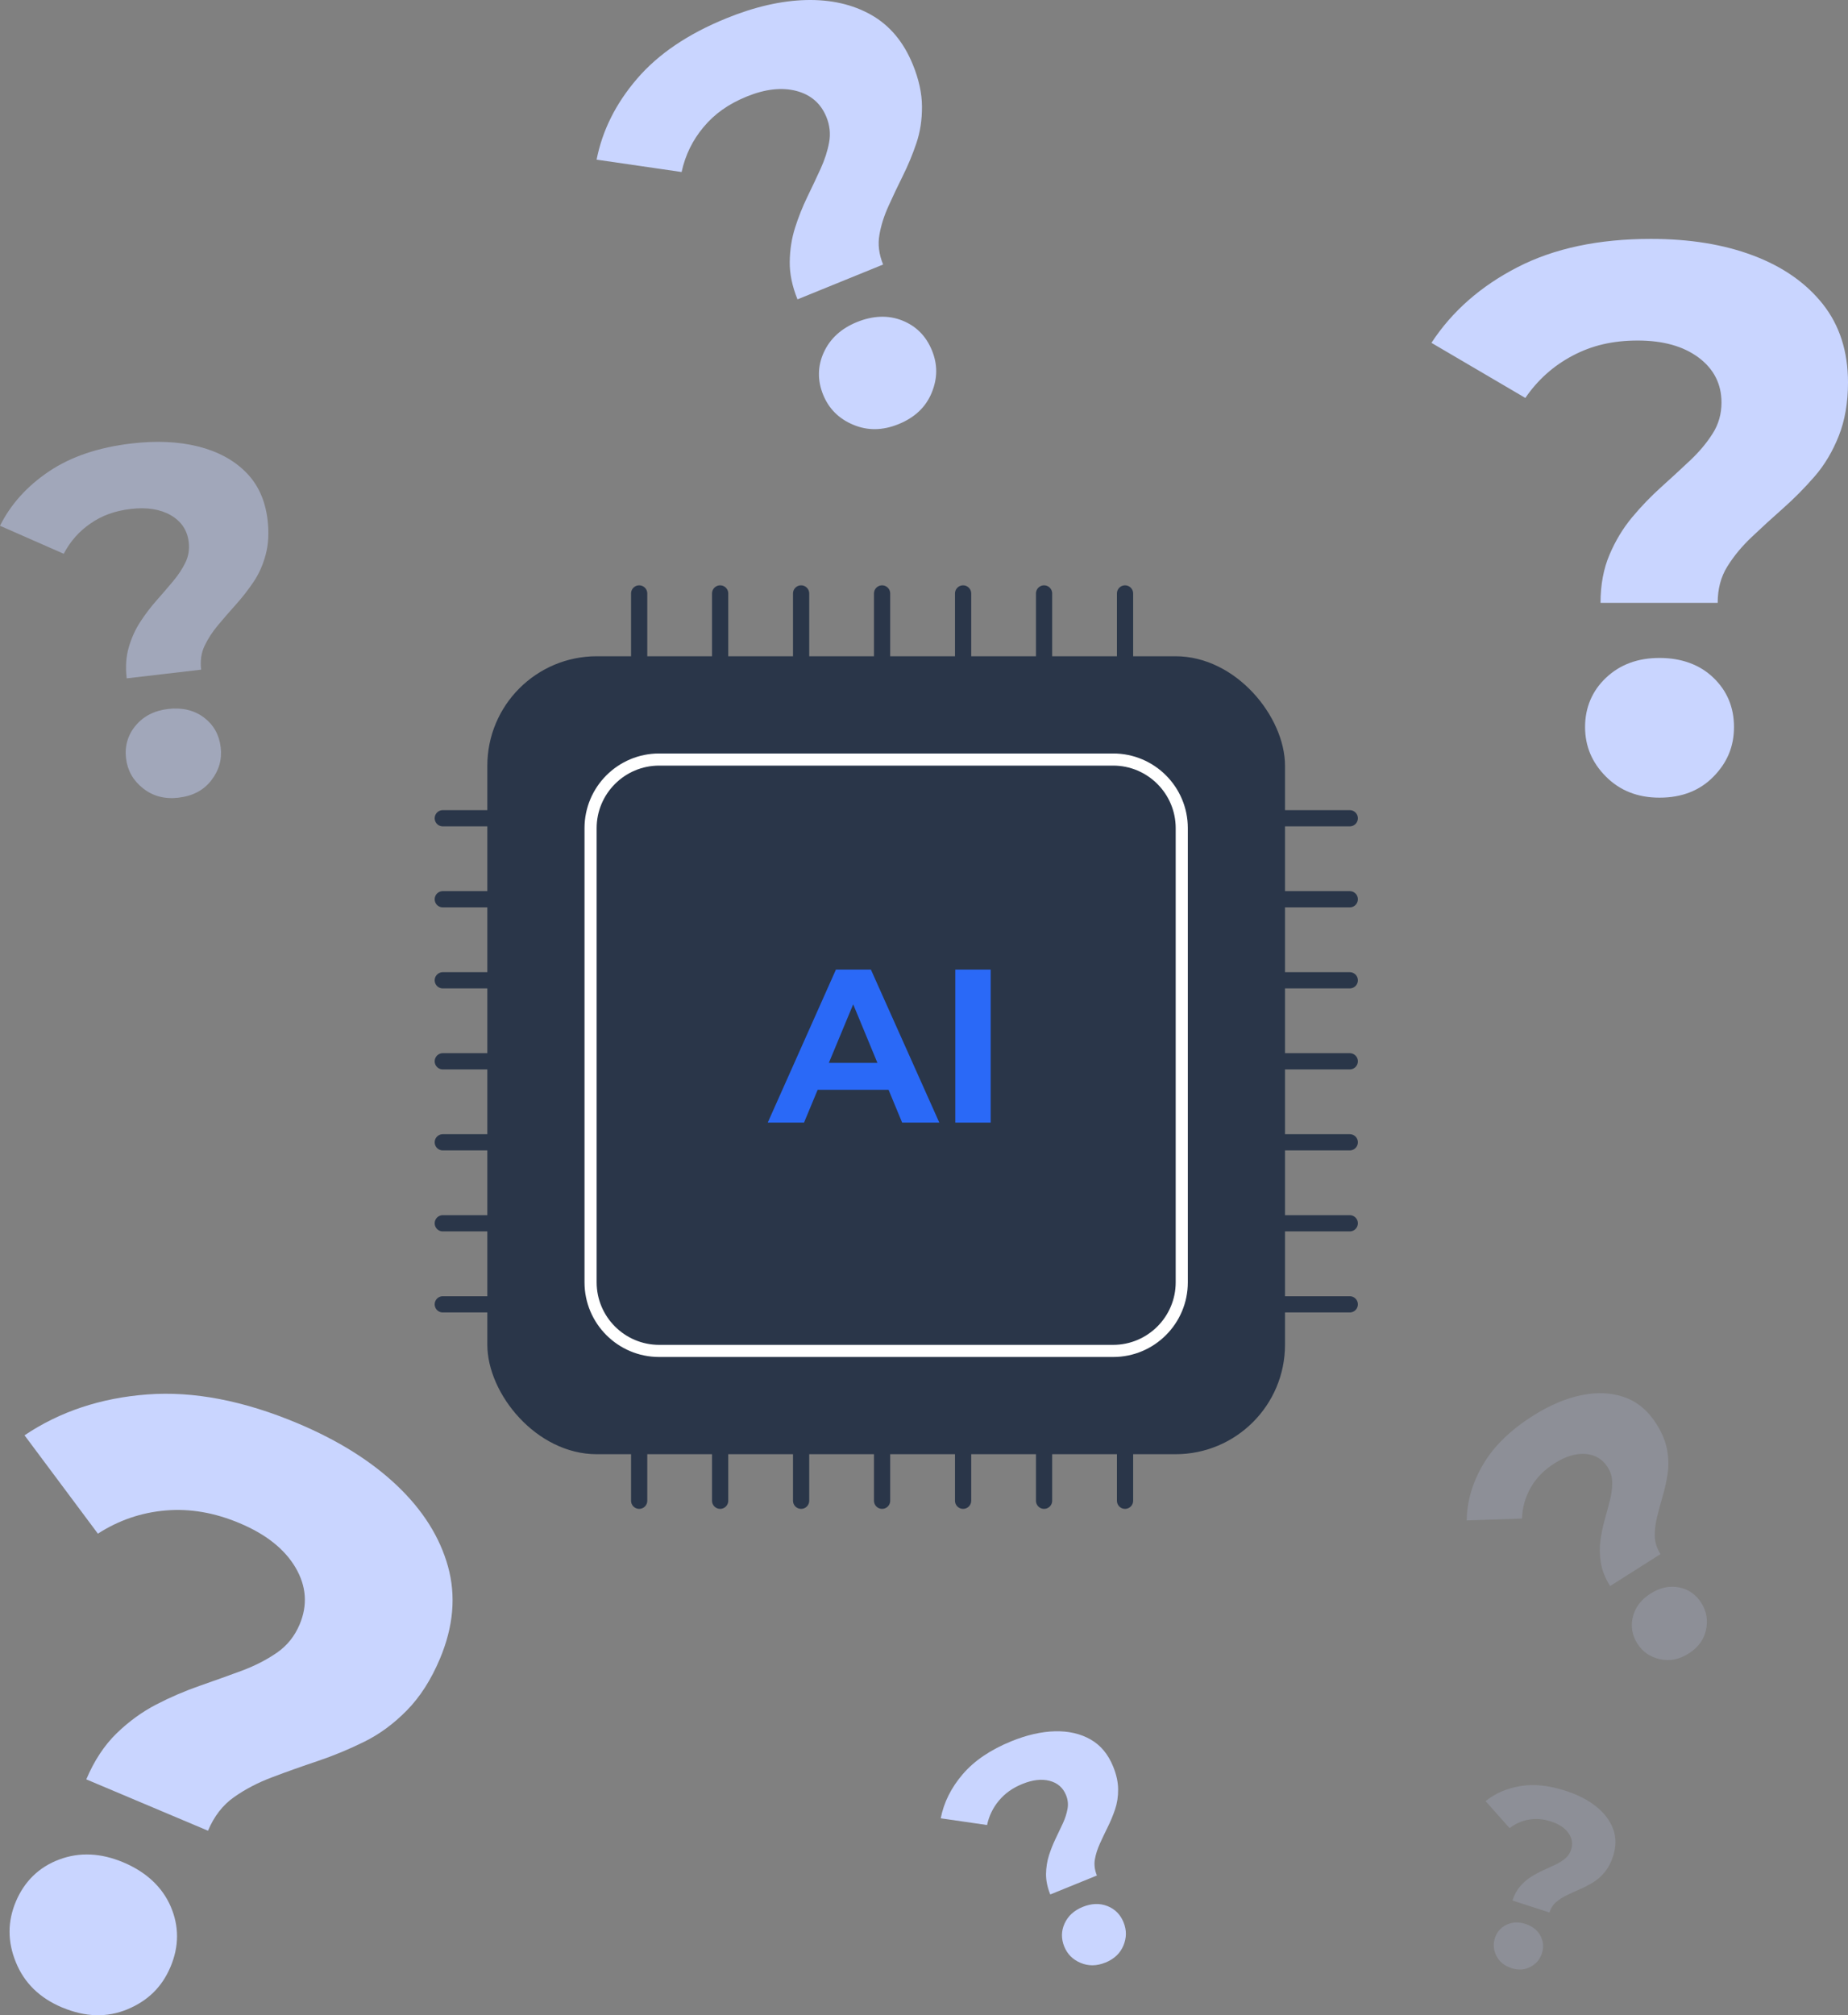 <?xml version="1.0" encoding="UTF-8"?>
<svg id="Calque_1" data-name="Calque 1" xmlns="http://www.w3.org/2000/svg" viewBox="0 0 393.24 428.7">
  <rect x="0" y="0" width="393.24" height="428.7" fill="#808080" stroke="none"/>
  <defs>
    <style>
      .cls-1 {
        opacity: .18;
      }

      .cls-2 {
        fill: none;
        stroke: #2a3649;
        stroke-linecap: round;
        stroke-linejoin: round;
        stroke-width: 3.45px;
      }

      .cls-3 {
        fill: #c9d5ff;
      }

      .cls-3, .cls-4, .cls-5, .cls-6 {
        stroke-width: 0px;
      }

      .cls-4 {
        fill: #2a69f7;
      }

      .cls-5 {
        fill: #fff;
      }

      .cls-7 {
        opacity: .46;
      }

      .cls-6 {
        fill: #2a3649;
      }
    </style>
  </defs>
  <rect class="cls-6" x="103.7" y="139.6" width="169.74" height="169.74" rx="23.29" ry="23.29"/>
  <path class="cls-5" d="M236.87,162.86c7.34,0,13.31,5.97,13.31,13.31v96.6c0,7.34-5.97,13.31-13.31,13.31h-96.6c-7.34,0-13.31-5.97-13.31-13.31v-96.6c0-7.34,5.97-13.31,13.31-13.31h96.6M236.87,160.28h-96.6c-8.78,0-15.89,7.11-15.89,15.89v96.6c0,8.78,7.11,15.89,15.89,15.89h96.6c8.78,0,15.89-7.11,15.89-15.89v-96.6c0-8.78-7.11-15.89-15.89-15.89h0Z"/>
  <path class="cls-3" d="M340.58,128.24c0-3.85.64-7.26,1.91-10.24,1.26-2.97,2.86-5.61,4.78-7.92s3.99-4.46,6.19-6.44,4.26-3.88,6.19-5.7c1.92-1.81,3.52-3.71,4.78-5.7,1.26-1.97,1.89-4.18,1.89-6.6,0-3.96-1.63-7.15-4.86-9.57-3.25-2.42-7.56-3.63-12.96-3.63s-9.79,1.07-13.86,3.22c-4.07,2.14-7.43,5.15-10.06,8.99l-19.98-11.72c4.39-6.71,10.51-12.08,18.32-16.09,7.8-4.02,17.28-6.02,28.39-6.02,8.26,0,15.52,1.18,21.79,3.55,6.27,2.37,11.2,5.81,14.78,10.32,3.57,4.51,5.36,10.07,5.36,16.67,0,4.29-.66,8.09-1.97,11.39-1.32,3.3-3.02,6.17-5.12,8.58-2.1,2.42-4.33,4.68-6.69,6.77s-4.59,4.12-6.68,6.11c-2.1,1.98-3.83,4.07-5.2,6.27-1.38,2.2-2.07,4.79-2.07,7.76h-24.93ZM353.13,169.68c-4.62,0-8.41-1.49-11.38-4.46-2.98-2.97-4.46-6.49-4.46-10.57s1.48-7.68,4.46-10.48c2.97-2.81,6.76-4.21,11.38-4.21s8.56,1.4,11.47,4.21c2.92,2.8,4.38,6.3,4.38,10.48s-1.46,7.6-4.38,10.57-6.73,4.46-11.47,4.46Z"/>
  <g class="cls-7">
    <path class="cls-3" d="M26.96,144.3c-.29-2.45-.13-4.66.45-6.64.58-1.98,1.4-3.78,2.45-5.39s2.2-3.13,3.46-4.55,2.42-2.78,3.51-4.08c1.09-1.29,1.96-2.62,2.62-3.97.66-1.35.89-2.79.71-4.34-.29-2.51-1.56-4.42-3.8-5.72-2.24-1.29-5.07-1.75-8.51-1.35s-6.14,1.41-8.57,3.08c-2.43,1.66-4.34,3.82-5.72,6.46l-13.56-5.96c2.29-4.59,5.78-8.45,10.45-11.58,4.66-3.13,10.53-5.11,17.59-5.93,5.25-.61,9.94-.4,14.11.64,4.16,1.04,7.55,2.86,10.15,5.46,2.61,2.6,4.15,6,4.64,10.19.32,2.73.18,5.19-.41,7.38-.59,2.2-1.46,4.14-2.61,5.83-1.15,1.7-2.4,3.3-3.75,4.8s-2.61,2.96-3.79,4.37c-1.18,1.41-2.13,2.87-2.84,4.37-.72,1.5-.96,3.2-.74,5.08l-15.84,1.85ZM38,169.69c-2.94.34-5.45-.32-7.56-1.99-2.11-1.66-3.31-3.79-3.62-6.38s.37-4.99,2.06-6.99c1.68-2,3.98-3.18,6.92-3.52s5.54.26,7.6,1.82c2.06,1.56,3.25,3.68,3.56,6.33s-.37,4.93-2,7.04-3.94,3.33-6.96,3.68Z"/>
  </g>
  <g class="cls-1">
    <path class="cls-3" d="M321.84,404.28c.39-1.22.95-2.23,1.65-3.04.7-.81,1.48-1.48,2.32-2.01s1.72-1,2.61-1.4,1.74-.79,2.54-1.17c.79-.38,1.49-.81,2.09-1.31.6-.49,1.03-1.13,1.27-1.89.4-1.25.22-2.42-.56-3.52-.78-1.1-2.02-1.92-3.72-2.47s-3.2-.66-4.71-.4c-1.5.26-2.87.87-4.1,1.81l-5.11-5.74c2.07-1.67,4.55-2.74,7.43-3.21,2.87-.47,6.07-.14,9.58,1,2.61.84,4.78,1.96,6.52,3.35,1.74,1.39,2.94,2.98,3.61,4.77.67,1.79.66,3.73-.01,5.81-.44,1.36-1.04,2.49-1.79,3.39-.75.91-1.58,1.64-2.49,2.19-.91.55-1.84,1.04-2.8,1.45s-1.87.83-2.73,1.25c-.86.41-1.62.89-2.28,1.45-.66.55-1.14,1.3-1.45,2.24l-7.87-2.55ZM321.57,418.64c-1.46-.47-2.5-1.33-3.14-2.57-.64-1.24-.74-2.5-.33-3.79s1.25-2.27,2.48-2.85c1.22-.58,2.56-.64,4.02-.17s2.56,1.32,3.19,2.5c.63,1.18.74,2.44.31,3.76s-1.24,2.25-2.46,2.89-2.58.72-4.08.24Z"/>
  </g>
  <g class="cls-1">
    <path class="cls-3" d="M342.62,337.38c-1.05-1.65-1.7-3.29-1.97-4.92-.27-1.62-.3-3.19-.1-4.7.2-1.52.5-3,.91-4.45s.77-2.83,1.11-4.13c.33-1.3.5-2.55.5-3.75,0-1.19-.32-2.31-.99-3.35-1.08-1.7-2.65-2.63-4.7-2.79-2.06-.15-4.24.5-6.56,1.97s-3.91,3.13-5.08,5.16c-1.16,2.03-1.79,4.23-1.87,6.6l-11.77.41c.06-4.08,1.22-8.05,3.49-11.91,2.26-3.85,5.78-7.29,10.55-10.32,3.55-2.25,6.99-3.72,10.33-4.41,3.34-.69,6.4-.56,9.16.41,2.76.97,5.05,2.86,6.84,5.7,1.17,1.84,1.92,3.66,2.26,5.43.33,1.78.38,3.47.14,5.08-.24,1.61-.58,3.19-1.03,4.73s-.85,3.02-1.2,4.44c-.36,1.42-.54,2.79-.52,4.11,0,1.32.42,2.62,1.22,3.9l-10.71,6.79ZM359.3,351.76c-1.99,1.26-4.02,1.65-6.1,1.18-2.09-.46-3.68-1.57-4.79-3.32s-1.46-3.7-.94-5.72c.51-2.01,1.76-3.65,3.74-4.91s4.06-1.73,6.08-1.32c2.02.41,3.6,1.51,4.74,3.31,1.11,1.75,1.44,3.66,1,5.73s-1.68,3.75-3.71,5.04Z"/>
  </g>
  <g>
    <line class="cls-2" x1="136.01" y1="126.24" x2="136.01" y2="148.64"/>
    <line class="cls-2" x1="153.24" y1="126.24" x2="153.24" y2="148.64"/>
    <line class="cls-2" x1="170.47" y1="126.24" x2="170.47" y2="148.64"/>
    <line class="cls-2" x1="187.7" y1="126.24" x2="187.7" y2="148.64"/>
    <line class="cls-2" x1="204.94" y1="126.24" x2="204.94" y2="148.64"/>
    <line class="cls-2" x1="222.17" y1="126.24" x2="222.17" y2="148.64"/>
    <line class="cls-2" x1="239.4" y1="126.24" x2="239.4" y2="148.64"/>
  </g>
  <g>
    <line class="cls-2" x1="136.01" y1="296.84" x2="136.01" y2="319.24"/>
    <line class="cls-2" x1="153.24" y1="296.84" x2="153.24" y2="319.24"/>
    <line class="cls-2" x1="170.47" y1="296.84" x2="170.47" y2="319.24"/>
    <line class="cls-2" x1="187.7" y1="296.84" x2="187.7" y2="319.24"/>
    <line class="cls-2" x1="204.94" y1="296.84" x2="204.94" y2="319.24"/>
    <line class="cls-2" x1="222.17" y1="296.84" x2="222.17" y2="319.24"/>
    <line class="cls-2" x1="239.4" y1="296.84" x2="239.4" y2="319.24"/>
  </g>
  <g>
    <line class="cls-2" x1="94.22" y1="277.46" x2="116.62" y2="277.46"/>
    <line class="cls-2" x1="94.22" y1="260.22" x2="116.62" y2="260.22"/>
    <line class="cls-2" x1="94.22" y1="242.99" x2="116.62" y2="242.99"/>
    <line class="cls-2" x1="94.22" y1="225.76" x2="116.62" y2="225.76"/>
    <line class="cls-2" x1="94.22" y1="208.53" x2="116.62" y2="208.53"/>
    <line class="cls-2" x1="94.22" y1="191.29" x2="116.62" y2="191.29"/>
    <line class="cls-2" x1="94.22" y1="174.06" x2="116.62" y2="174.06"/>
  </g>
  <g>
    <line class="cls-2" x1="264.82" y1="277.46" x2="287.22" y2="277.46"/>
    <line class="cls-2" x1="264.82" y1="260.22" x2="287.22" y2="260.22"/>
    <line class="cls-2" x1="264.82" y1="242.99" x2="287.22" y2="242.99"/>
    <line class="cls-2" x1="264.82" y1="225.76" x2="287.22" y2="225.76"/>
    <line class="cls-2" x1="264.82" y1="208.53" x2="287.22" y2="208.53"/>
    <line class="cls-2" x1="264.82" y1="191.29" x2="287.22" y2="191.29"/>
    <line class="cls-2" x1="264.82" y1="174.06" x2="287.22" y2="174.06"/>
  </g>
  <g>
    <path class="cls-4" d="M163.37,238.8l14.51-32.55h7.44l14.56,32.55h-7.91l-11.9-28.74h2.97l-11.95,28.74h-7.72ZM170.63,231.82l2-5.72h16.74l2.05,5.72h-20.79Z"/>
    <path class="cls-4" d="M203.28,238.8v-32.55h7.53v32.55h-7.53Z"/>
  </g>
  <path class="cls-3" d="M18.36,378.51c1.69-4,3.85-7.26,6.46-9.8,2.61-2.53,5.43-4.57,8.44-6.13s6.1-2.88,9.25-3.98,6.12-2.16,8.93-3.2c2.79-1.04,5.28-2.32,7.46-3.82,2.18-1.5,3.8-3.51,4.86-6.03,1.73-4.11,1.44-8.13-.86-12.07-2.32-3.94-6.26-7.09-11.87-9.45-5.37-2.27-10.64-3.17-15.81-2.72-5.17.44-9.97,2.09-14.39,4.93l-15.61-20.92c7.5-5.04,16.2-7.94,26.08-8.69,9.87-.75,20.58,1.31,32.12,6.17,8.58,3.62,15.6,8.02,21.08,13.23,5.48,5.21,9.09,10.94,10.83,17.19,1.73,6.25,1.16,12.8-1.73,19.66-1.88,4.46-4.23,8.12-7.04,10.97-2.81,2.86-5.84,5.08-9.08,6.67-3.24,1.6-6.54,2.97-9.91,4.1s-6.58,2.27-9.61,3.42c-3.04,1.14-5.76,2.55-8.15,4.24-2.4,1.68-4.25,4.07-5.55,7.15l-25.89-10.92ZM13.24,427.04c-4.8-2.02-8.08-5.23-9.86-9.62-1.8-4.39-1.79-8.69,0-12.93s4.9-7.33,9.22-8.93c4.31-1.62,8.86-1.41,13.66.61s8.27,5.21,10.07,9.4c1.8,4.19,1.79,8.46-.04,12.8s-4.85,7.25-9.18,9.05-8.94,1.68-13.87-.39Z"/>
  <path class="cls-3" d="M169.7,63.68c-1.14-2.81-1.69-5.5-1.65-8.05.04-2.55.42-4.95,1.14-7.21s1.59-4.45,2.61-6.55,1.96-4.1,2.83-6c.86-1.9,1.47-3.76,1.8-5.59.34-1.82.14-3.62-.58-5.39-1.18-2.89-3.31-4.74-6.4-5.55-3.1-.8-6.61-.41-10.56,1.2s-6.84,3.7-9.17,6.48c-2.34,2.78-3.9,5.97-4.68,9.57l-18.09-2.63c1.22-6.21,4.09-11.95,8.61-17.21,4.51-5.26,10.84-9.54,18.96-12.84C160.57,1.44,166.22.15,171.51.01c5.29-.13,9.92.92,13.87,3.15,3.95,2.24,6.91,5.77,8.87,10.59,1.28,3.14,1.93,6.11,1.94,8.91.02,2.81-.38,5.41-1.19,7.8-.81,2.4-1.77,4.71-2.88,6.94s-2.13,4.38-3.06,6.45c-.94,2.07-1.59,4.11-1.93,6.13-.36,2.02-.09,4.12.79,6.29l-18.22,7.41ZM191.19,90.23c-3.38,1.37-6.59,1.41-9.64.12-3.06-1.28-5.19-3.42-6.4-6.4s-1.2-6.05.14-8.98c1.34-2.93,3.69-5.09,7.06-6.46s6.67-1.52,9.64-.33c2.96,1.18,5.07,3.3,6.32,6.36s1.19,5.99-.06,9.02c-1.25,3.04-3.59,5.26-7.06,6.67Z"/>
  <path class="cls-3" d="M223.49,403c-.62-1.53-.92-3-.9-4.39.02-1.39.23-2.7.62-3.93s.87-2.42,1.42-3.57,1.07-2.24,1.55-3.27c.47-1.03.8-2.05.98-3.05.18-.99.08-1.97-.32-2.94-.64-1.58-1.81-2.59-3.49-3.03-1.69-.44-3.6-.22-5.76.65s-3.73,2.02-5,3.53c-1.28,1.51-2.13,3.26-2.55,5.22l-9.86-1.43c.66-3.39,2.23-6.52,4.69-9.39,2.46-2.87,5.91-5.2,10.34-7,3.29-1.34,6.38-2.04,9.26-2.12,2.89-.07,5.41.5,7.56,1.72,2.16,1.22,3.77,3.14,4.84,5.78.7,1.71,1.05,3.33,1.06,4.86.01,1.53-.21,2.95-.65,4.25-.44,1.31-.97,2.57-1.57,3.78s-1.16,2.39-1.67,3.52c-.51,1.13-.87,2.24-1.06,3.34-.19,1.1-.05,2.24.43,3.43l-9.94,4.04ZM235.21,417.48c-1.84.75-3.59.77-5.26.07-1.67-.7-2.83-1.86-3.49-3.49s-.66-3.3.08-4.9c.73-1.6,2.01-2.77,3.85-3.52s3.64-.83,5.26-.18c1.62.64,2.77,1.8,3.44,3.47s.65,3.27-.03,4.92-1.96,2.87-3.85,3.64Z"/>
</svg>